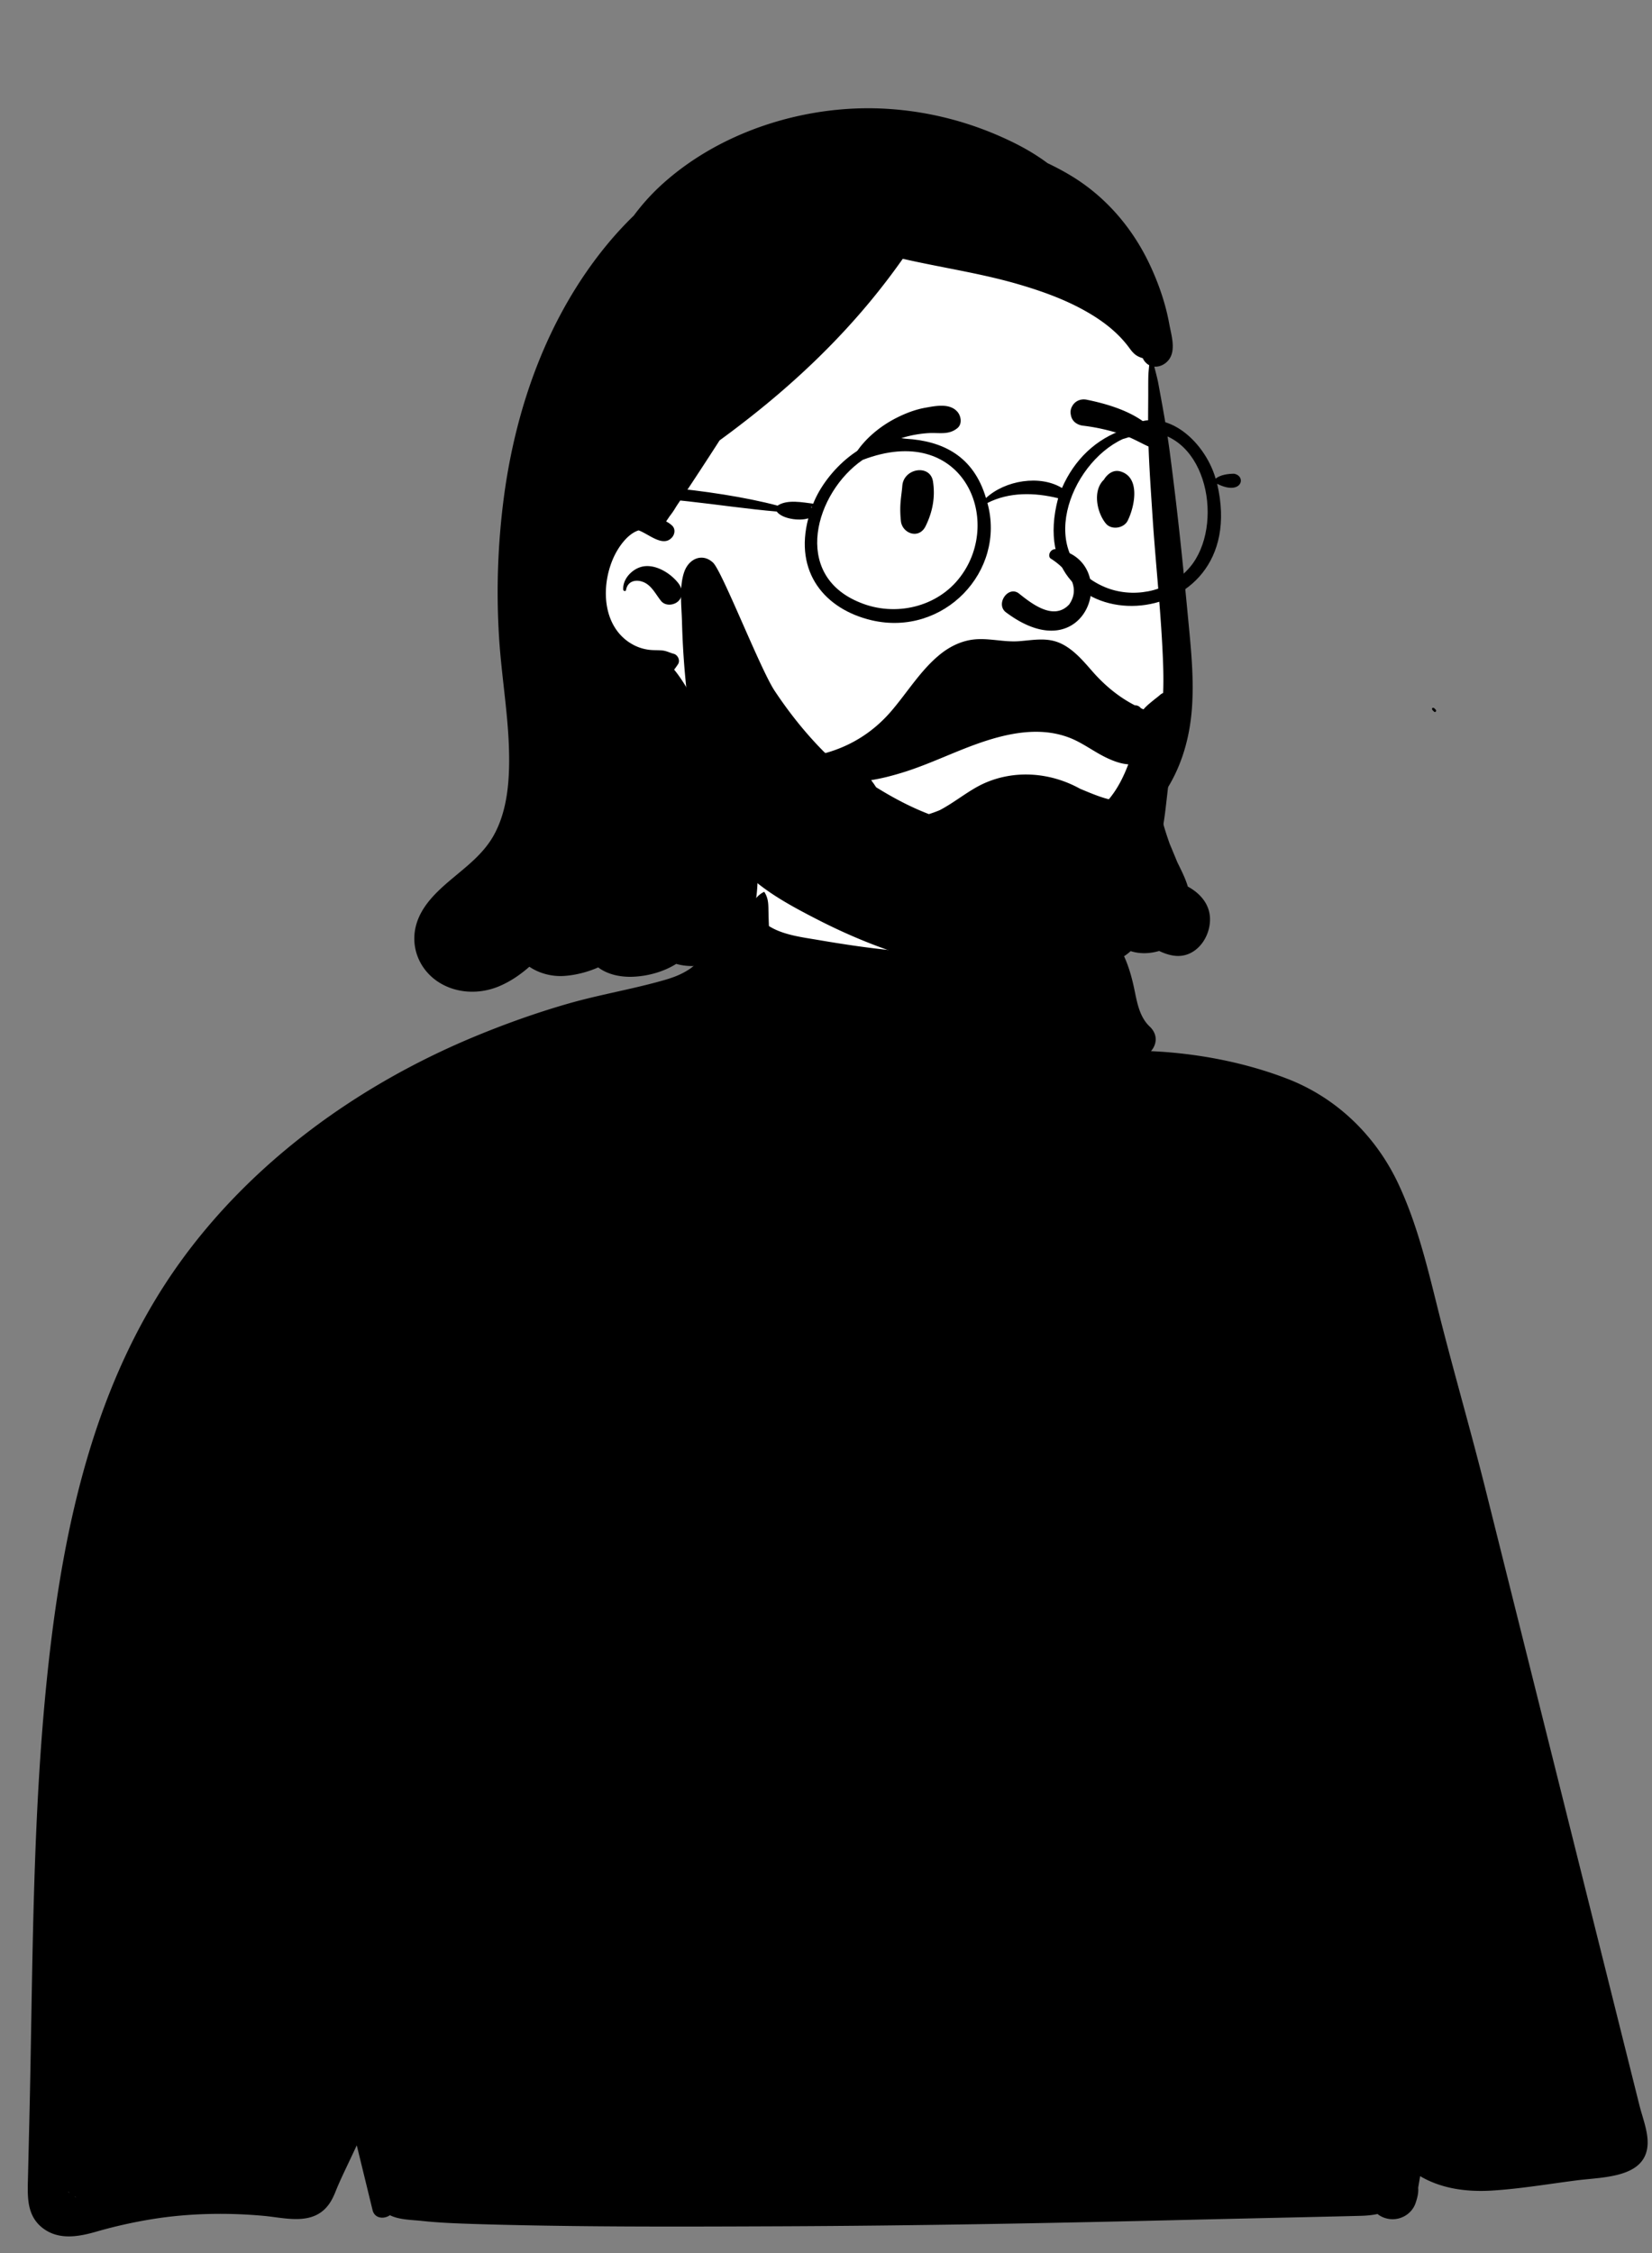 <svg width="220" height="300" fill="none" xmlns="http://www.w3.org/2000/svg"><rect width="100%" height="100%" fill="#808080" stroke="none"/><path fill-rule="evenodd" clip-rule="evenodd" d="M67.286 139.915c13.146-2.708 20.943-2.708 25.355-6.902 4.412-4.195 5.212-11.395 7.042-16.954 1.009-3.064 10.889-5.846 20.473-5.41 7.81.355 15.681 3.439 16.289 5.41 1.354 4.389 3.532 23.18 10.693 26.067 7.16 2.887 22.447.255 26.818 7.149 4.371 6.894 18.725 34.998 18.725 41.547 0 6.548-140.333 4.546-140.333 4.546s1.791-52.745 14.938-55.453z" fill="#fff"/><path fill-rule="evenodd" clip-rule="evenodd" d="M9.978 292.453c.2.133.042.135 0 0zm-.78-.544.046.03c-.159-.012-.257-.163-.045-.03m207.682-17.361c-.882-3.524-1.761-7.05-2.643-10.574l-5.525-22.11-10.81-43.247c-1.83-7.327-3.921-14.596-5.809-21.91-1.653-6.411-3.019-12.974-5.857-19.041-2.897-6.193-7.985-11.369-14.724-13.994-5.675-2.207-12.057-3.43-18.236-3.709.776-.889.959-2.205-.174-3.279-1.405-1.331-1.69-3.309-2.065-5.069-.468-2.201-1.194-4.559-2.593-6.411-.592-.783-1.453-1.148-2.467-.938a26.4 26.4 0 0 0-1.84.449 4.045 4.045 0 0 1-.557-.615c-.383-.548-.631-1.35-1.181-1.77-.372-.286-.795-.356-1.23-.148-1.17.555-1.268 2.237-1.017 3.269.05.2.111.4.185.595-.079.035-.161.069-.243.104h-.002c-1.527-.272-3.475.301-4.965.44a86.39 86.39 0 0 1-15.864-.008c-3.452-.321-6.879-.837-10.288-1.42-2.123-.363-4.711-.664-6.575-1.857a62.717 62.717 0 0 1-.058-1.787c-.027-1.035.031-1.847-.557-2.756a.03.03 0 0 0-.035-.008c-.729.356-1.251.963-1.635 1.684-.7-.175-1.452-.15-2.104.104-.922.358-1.608.771-2.324 1.432-1.064.981-1.375 2.126-1.687 3.443-.224.943-.364 1.617-.766 2.249-.087.136-.18.279-.28.41a18.076 18.076 0 0 1-.573.536c-.068.064-.406.321-.354.286-1.463 1.018-2.785 1.4-4.591 1.887-3.887 1.047-7.87 1.731-11.743 2.842-4.233 1.215-8.373 2.692-12.421 4.368-15.746 6.522-29.84 16.846-39.448 30.291-11.191 15.661-15.31 34.682-17.351 53.122-2.234 20.212-2.079 40.652-2.567 60.948l-.182 7.615c-.061 2.482-.225 5.153 2.13 6.825 2.1 1.487 4.656 1.02 6.98.351a63.68 63.68 0 0 1 7.584-1.689c4.837-.763 9.828-.855 14.708-.41 2.622.239 5.83 1.148 7.985-.773.773-.691 1.22-1.568 1.584-2.489.454-1.136.985-2.25 1.513-3.366.436-.918.869-1.842 1.302-2.763l2.107 8.633c.277 1.133 1.542 1.22 2.305.669 1.247.625 2.884.612 4.3.766 2.275.244 4.57.328 6.857.402 4.48.143 8.962.222 13.446.277 9.141.108 18.283.069 27.422.032 18.106-.074 36.211-.42 54.309-.86 5.096-.123 10.193-.234 15.289-.35 2.546-.057 5.094-.114 7.642-.181.763-.019 1.534-.086 2.258-.244h.002c.322.264.719.467 1.191.588 1.693.434 3.375-.534 3.882-2.062.235-.701.399-1.343.34-2.025l.262-1.541c2.825 1.672 6.216 2.126 9.562 1.919 3.783-.235 7.567-.882 11.322-1.363 3.526-.452 9.24-.306 9.409-4.86.06-1.667-.692-3.536-1.093-5.141l-1.442-5.768" fill="#000"/><path fill-rule="evenodd" clip-rule="evenodd" d="M153.263 48.627c.245-2.323-2.421-8.52-2.356-7.263-4.274-6.72-12.614-9.364-19.81-11.583-15.275-5.143-27.203 1.069-37.936 12.078-6.337 6.037-12.366 12.78-15.547 21.138C71.357 78.94 80.737 97.12 95 104.735c1.151.635 2.406 1.238 3.502 2.006 5.896 3.475 12.82 4.677 19.391 6.189 12.292 2.866 27.73 1.5 34.974-10.437 4.914-8.471 3.608-18.741 3.224-28.143-.578-8.237-1.592-17.546-2.828-25.723z" fill="#fff"/><path fill-rule="evenodd" clip-rule="evenodd" d="M87.558 25.116c7.964-7.593 19.735-11.274 30.497-10.63 5.829.349 11.446 1.838 16.714 4.398 1.647.8 3.253 1.737 4.733 2.84.999.476 1.975.99 2.921 1.55 4.736 2.798 8.397 7.037 10.741 12.065 1.119 2.4 2.001 4.931 2.501 7.539l.081.43c.255 1.308.759 3.032.121 4.256-.423.812-1.309 1.324-2.148 1.255.183.752.401 1.505.54 2.262l.38 2.064.187 1.033c.366 2.05.704 4.099.974 6.166a491.475 491.475 0 0 1 1.525 12.936c.322 3.089.624 6.181.917 9.273l.176 1.855c.301 3.193.537 6.414.332 9.62-.308 4.811-1.759 9.2-4.574 12.771.268.658.358 1.399.56 2.217.28 1.133.644 2.241 1.032 3.34.181.432.363.865.542 1.298l.473 1.147.368.752c.4.818.786 1.649 1.032 2.496 1.591.866 2.89 2.279 2.954 4.216.056 1.751-.835 3.604-2.339 4.496-1.485.882-3.013.535-4.435-.138-1.239.368-2.566.414-3.794.021a6.295 6.295 0 0 1-3.516 1.638c-2.037.247-3.972-.335-5.841-1.1l-.13-.053a6.918 6.918 0 0 1-.173-.074c-2.15-.105-4.291-.973-5.816-2.509a7.409 7.409 0 0 1-1.273-1.705c-1.257-2.319-1.453-5.166-.216-7.467-.265.012-.533.023-.798.03-3.539.103-7.084-.081-10.614-.319l-.832-.057c-2.284-.168-5.652-.563-5.716-3.45a.565.565 0 0 1 .706-.549c1.297.374 2.573.962 3.918 1.173 1.758.277 3.58.307 5.357.408l.511.029c3.583.2 7.294.322 10.819-.403 2.631-.539 5.373-1.521 7.784-2.737 2.314-1.17 4.417-2.7 6.113-4.698 3.736-4.395 4.23-10.596 4.048-16.156-.22-6.642-.985-13.273-1.417-19.905l-.195-2.98c-.161-2.484-.308-4.972-.369-7.458-.045-1.814-.016-3.633-.007-5.448.004-.906-.007-1.817.013-2.723.012-.51.07-1.007.113-1.505a1.893 1.893 0 0 1-.549-.447 1.897 1.897 0 0 1-.301-.482c-.839-.25-1.228-.583-1.772-1.337a14.324 14.324 0 0 0-1.534-1.773c-1.183-1.17-2.535-2.127-3.963-2.96-2.953-1.723-6.187-2.874-9.448-3.82-4.993-1.444-10.179-2.188-15.246-3.349a91.504 91.504 0 0 1-4.424 5.78c-4.829 5.817-10.366 11.003-16.299 15.628a131.984 131.984 0 0 1-3.672 2.773 536.093 536.093 0 0 1-4.965 7.589l-.72 1.076-.012.02c-.099.154-.194.308-.288.462-.2.325-.425.64-.663.945-.156.231-.313.463-.473.695.306.167.585.355.803.564.445.429.371 1.11 0 1.546-1.196 1.409-3.09-.427-4.466-.915-1.491.463-2.735 2.273-3.354 3.656-.89 1.994-1.248 4.398-.845 6.556.368 1.973 1.363 3.678 3.016 4.747.058.036.12.076.182.11.002.005.002.005.004.002a5.962 5.962 0 0 0 2.685.858c.507.037 1.035.01 1.541.071.52.062.947.306 1.446.434.551.144.907.9.56 1.406-.17.25-.333.489-.506.702.57.684 1.064 1.439 1.512 2.156a29.092 29.092 0 0 1 1.648 3.093 40.603 40.603 0 0 1 6.67 13.741c1.116 4.168 1.814 8.85.781 13.105-.951 3.914-3.729 7.155-7.84 7.364a7.817 7.817 0 0 1-2.495-.277c-1.743 1.098-3.903 1.651-5.836 1.715-1.564.052-3.276-.284-4.553-1.248-1.515.672-3.159 1.054-4.588 1.141-1.6.097-3.273-.347-4.577-1.228-1.24 1.084-2.58 1.999-4.1 2.627-2.616 1.078-5.728.945-8.124-.668-2.4-1.615-3.62-4.514-2.887-7.391.674-2.652 2.795-4.597 4.788-6.272l.394-.329c1.97-1.641 3.961-3.229 5.226-5.541 1.343-2.452 1.833-5.301 1.966-8.077.288-6.111-.931-12.167-1.302-18.246a96.836 96.836 0 0 1 .67-18.809c1.63-12.107 5.921-23.977 13.685-33.414a48.061 48.061 0 0 1 3.593-3.901 28.834 28.834 0 0 1 3.152-3.588zm103.27 69.13a.353.353 0 0 1 .121.021.229.229 0 0 1 .068.048l.189.193a.176.176 0 0 1 0 .243c-.055.063-.155.065-.22.016l-.019-.016-.195-.2a.208.208 0 0 1-.05-.082c-.009-.032-.009-.069-.011-.103a.122.122 0 0 1 .117-.12zM85.308 75.506c1.804-.558 3.968.768 5.043 2.168.54.702.693 1.663 0 2.353-.59.588-1.74.695-2.31 0-.645-.791-1.171-1.888-2.093-2.395-1.001-.55-2.342-.413-2.578.93-.04.226-.36.15-.373-.053-.088-1.358 1.08-2.625 2.312-3.003z" fill="#000"/><path fill-rule="evenodd" clip-rule="evenodd" d="M134.472 96.522a9.179 9.179 0 0 1-3.847-3.019c-.343-.466-.432-.958-.36-1.408.081-.506.374-.965.774-1.273.402-.308.904-.46 1.39-.383.422.068.842.303 1.174.792l.07.098a6.087 6.087 0 0 0 2.221 1.9 4.917 4.917 0 0 0 2.748.493c1.85-.213 3.125-1.233 4.48-2.618.168-.175.336-.356.505-.54a.792.792 0 0 1 .419-.328.916.916 0 0 1 1.032.36.872.872 0 0 1 .144.569c-.124 1.436-.86 2.717-1.906 3.723-1.161 1.118-2.7 1.891-4.149 2.162-1.596.299-3.223.085-4.695-.528zm5.448-22.15c1.699 1.052 4.286 3.508 2.459 6.118-2.15 2.302-5.246-.337-6.772-1.53-1.415-.926-3.005 1.453-1.692 2.533 11.026 8.326 15.5-6.846 6.864-8.36-.95-.166-1.304.913-.859 1.238zm-19.757-9.686c.187-2.376 3.734-2.915 4.087-.564.316 2.106-.056 4.04-.986 5.936-.888 1.811-3.122.966-3.29-.683-.227-2.21.072-3.211.189-4.689zm27.002-1.052c.495-.66 1.209-1.111 2.064-.856 2.673.796 1.885 4.667.947 6.55-.51 1.024-2.159 1.283-2.904.383-1.215-1.47-1.796-4.403-.252-5.85.041-.075.088-.15.145-.227zm-23.938-9.343.422-.076c1.306-.23 2.93-.452 3.854.62.49.568.659 1.623 0 2.167-1.158.956-2.439.586-3.828.667a14.96 14.96 0 0 0-3.346.581c-2.418.705-4.389 1.992-6.454 3.405-.271.186-.548-.168-.418-.426 1.192-2.382 3.502-4.339 5.816-5.531 1.236-.637 2.587-1.165 3.954-1.407zm21.501-1.067.324.067c3.516.75 8.086 2.248 9.751 5.771.064.498-.004.605-.058.675l-.018.023c-.045.06-.081.142-.293.21a9.755 9.755 0 0 1-.178-.046c-.763-.204-1.367-.485-1.952-.777l-.634-.318c-.735-.368-1.477-.723-2.264-.984a26.212 26.212 0 0 0-5.157-1.162 2.096 2.096 0 0 1-1.035-.4 1.584 1.584 0 0 1-.578-.9c-.124-.506-.089-.89.178-1.347.2-.343.487-.581.817-.718.335-.14.718-.172 1.097-.094z" fill="#000"/><path fill-rule="evenodd" clip-rule="evenodd" d="M158.024 76c-2.73 2.877-7.289 3.703-10.921 2.16-9.328-3.976-4.763-16.375 2.431-19.704.899-.229 2.099-.771 3.194-.894.099-.05.314.094.575-.042 7.933.904 9.739 13.464 4.721 18.48m-30.087.736c-3.062 4.143-8.756 5.421-13.408 3.495-9.19-3.691-5.93-14.686.358-18.997 13.282-5.09 18.766 7.863 13.05 15.502m-19.921-9.18-.026-.01.145-.066c-.016.042-.033.083-.048.125-.024-.017-.045-.036-.071-.05m56.331-4.478c-.75.002-1.833.128-2.454.658-1.531-5.265-7.181-10.138-12.094-6.585-3.87 1.27-6.741 4.084-8.373 7.827-2.942-1.786-7.569-1.023-10.12 1.337-1.672-5.631-5.784-7.604-10.679-7.895-5.343-.892-10.668 4.4-12.33 8.646-1.381-.16-3.446-.609-4.745.26-8.436-2.256-23.184-3.5-24.898-2.246-1.223.478-1.893 3.42-.186 3.58 1.487-.216-.174-2.157 1.326-2.368 7.989-.505 15.745 1.136 23.649 1.824.706.969 2.986 1.292 4.203.903-1.916 7.203 2.22 12.103 8.417 13.57 9.596 2.249 17.944-6.507 15.435-15.614 2.907-1.475 6.25-1.412 9.417-.635-5.291 19.864 26.073 18.972 21.174-1.923 3.26 1.654 3.968-1.005 2.258-1.339" fill="#000"/><path fill-rule="evenodd" clip-rule="evenodd" d="M146.156 105.956c-.777-.282-1.541-.609-2.307-.924-3.921-2.179-8.656-2.574-12.768-.739-2.018.9-3.899 2.518-5.924 3.578-.481.199-.966.379-1.456.53a43.323 43.323 0 0 1-.9-.362c-2.147-.895-4.168-2-6.129-3.215a13.428 13.428 0 0 0-.66-.947c1.42-.223 2.809-.593 4.066-.975 3.861-1.17 7.499-3.076 11.346-4.297 3.582-1.14 7.469-1.764 11.067-.348 1.708.672 3.21 1.85 4.871 2.643.86.408 1.89.81 2.894.869-.647 1.716-1.467 3.32-2.587 4.654-.512-.12-1.019-.29-1.513-.467zm8.353-13.445c-.344.316-1.762 1.336-2.223 1.944-.118-.05-.237-.102-.354-.154a.949.949 0 0 0-.805-.389c-2.121-1.09-4.01-2.633-5.695-4.567-1.198-1.372-2.424-2.808-4.025-3.603-1.886-.94-3.74-.508-5.722-.365-2.108.156-4.19-.507-6.296-.19-1.541.235-2.983.956-4.23 1.973-2.545 2.076-4.299 4.992-6.45 7.507-2.44 2.851-5.441 4.674-8.778 5.605a2.778 2.778 0 0 0-.125-.087c-2.46-2.462-4.682-5.243-6.648-8.205-1.919-2.894-6.98-15.919-8.201-17.062-.508-.475-1.065-.68-1.597-.662-.964.025-1.854.766-2.253 1.933-.677 1.985-.338 4.551-.285 6.627.067 2.542.218 5.08.459 7.61.238 2.5.554 4.992.948 7.467.198 1.25.419 2.499.662 3.743.075.392.17.741.287 1.066.118.614.245 1.224.38 1.83.886 3.968 2.285 7.94 4.954 10.868 2.778 3.051 6.554 5.078 10.061 6.891 3.339 1.726 6.839 3.26 10.43 4.462 3.119 1.564 6.459 2.8 9.812 3.45 3.691.717 7.571.761 11.136-.657a19.061 19.061 0 0 0 4.911-2.882 17.445 17.445 0 0 0 5.617-5.132c2.811-3.99 4.153-8.832 4.74-13.824.151-1.278.716-6.176.76-6.938l.43-7.388c.068-1.162-1.221-1.494-1.9-.87z" fill="#000"/></svg>